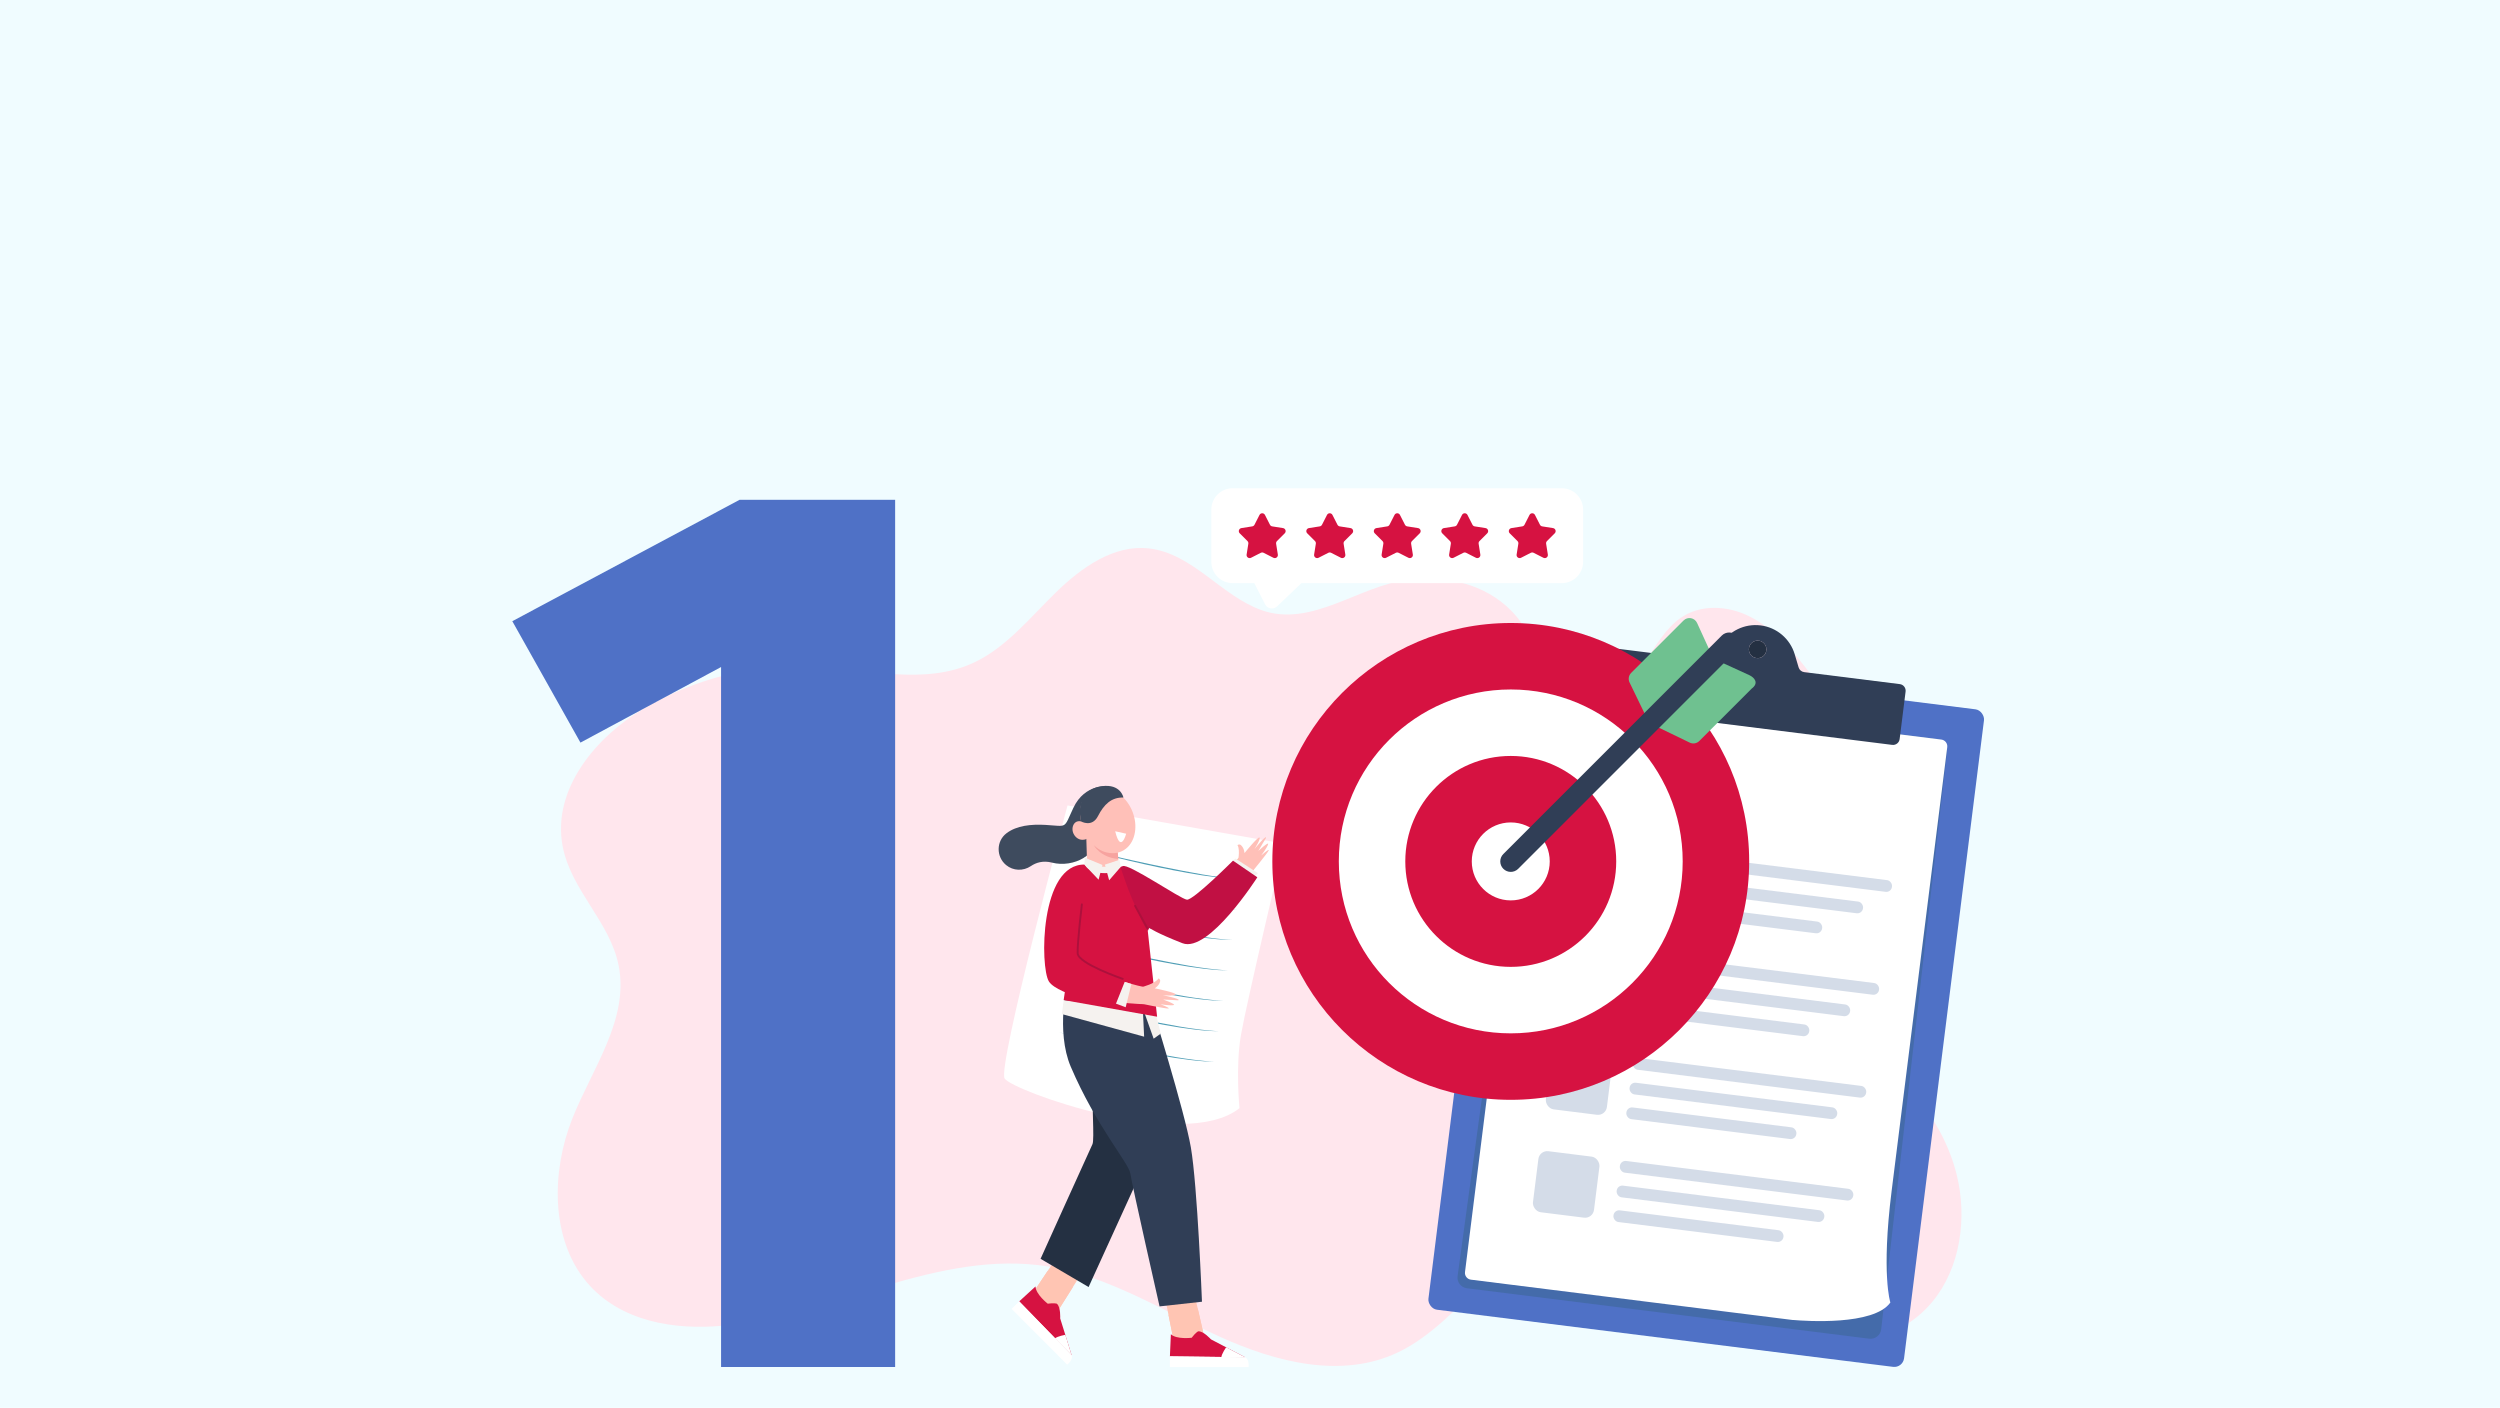 <?xml version="1.0" encoding="UTF-8"?>
<svg id="Layer_1" xmlns="http://www.w3.org/2000/svg" viewBox="0 0 1922.05 1082.35">
  <rect width="1922.05" height="1082.35" fill="#f0fcff"/>
  <g>
    <path d="M1462.34,830.88c-3.88-3.95-7.91-7.72-12.07-11.28-16.43-14.12-34.83-25.56-50.34-40.85-15.51-15.28-28.34-35.7-28.86-58.36-1.05-45.17,44.85-77.46,49.84-122.32,3.5-31.45-13.99-60.97-32.98-85.13-12.1-15.39-25.55-30.25-42.48-38.83-16.93-8.59-38.05-9.89-53.69,1.19-22.14,15.68-30.16,52.58-56.12,58.24-16.26,3.55-32.3-7.78-43.07-21.4-10.77-13.62-18.48-30-30.47-42.37-20.5-21.15-51.1-27.63-79.28-24.16-38.02,4.69-74.36,37.08-112.72,23.56-31.09-10.95-53.23-43.8-86.97-47.56-26.71-2.97-51.6,14.54-71.49,34-19.89,19.46-38.13,42.17-62.75,53.73-38.33,17.99-82.22,4.99-123.98,2.98-44.88-2.16-90.25,9.13-129.71,32.29-36.68,21.53-71.14,62.21-62.57,106.31,6.55,33.72,36.42,57.86,43.03,91.58,8.07,41.14-20.27,78.84-35.64,117.48-16.23,40.81-16.69,92.54,10.87,125.54,25.48,30.51,67.66,37.36,105.57,33.63,84.4-8.32,165.3-58.87,249.14-45.48,46.75,7.47,88.57,34.19,132.12,53.99,43.54,19.8,94.11,32.65,137.3,11.96,51.24-24.54,82.83-91.93,138.59-98.17,28.73-3.21,56.6,11.5,80.43,29.12,23.83,17.62,45.82,38.73,72.29,51.23,39.54,18.69,90.85,13.64,119.5-21.19,21.26-25.84,26.81-64.09,18.52-97.46-6.92-27.84-22.5-52.4-42.02-72.28Z" fill="#ffe6ed"/>
    <g>
      <path d="M820.73,619.25s-53.96,200.51-48.37,209.89c5.59,9.38,137.73,57.02,180.6,22.83,0,0-3.23-31.33,1.15-56.49,4.39-25.15,33.2-146.81,33.2-146.81l-166.58-29.43Z" fill="#fff"/>
      <g>
        <path d="M835.43,653.38c19.19,4.47,40.03,9.32,59.27,13.22,19.82,3.97,39.71,8.11,59.93,9.34-2.53-.09-5.06-.14-7.59-.28-7.08-.5-15.67-1.55-22.64-2.65-30.01-4.76-59.66-11.66-88.97-19.63h0Z" fill="#4e9db5"/>
        <path d="M831.92,676.77c19.19,4.47,40.03,9.32,59.27,13.22,19.82,3.97,39.71,8.11,59.93,9.34-2.53-.09-5.06-.14-7.59-.28-7.08-.5-15.67-1.55-22.64-2.65-30.01-4.76-59.66-11.66-88.97-19.63h0Z" fill="#4e9db5"/>
        <path d="M828.4,700.15c19.19,4.47,40.03,9.32,59.27,13.22,19.82,3.97,39.71,8.11,59.93,9.34-2.53-.09-5.06-.14-7.59-.28-7.08-.5-15.67-1.55-22.64-2.65-30.01-4.76-59.66-11.66-88.97-19.63h0Z" fill="#4e9db5"/>
        <path d="M824.89,723.54c19.19,4.47,40.03,9.32,59.27,13.22,19.82,3.97,39.72,8.11,59.93,9.34-2.53-.09-5.06-.14-7.59-.28-7.08-.5-15.67-1.55-22.64-2.65-30.01-4.76-59.66-11.66-88.97-19.63h0Z" fill="#4e9db5"/>
        <path d="M821.38,746.93c19.19,4.47,40.03,9.32,59.27,13.22,19.82,3.97,39.72,8.11,59.93,9.34-2.53-.09-5.06-.14-7.59-.28-7.08-.5-15.67-1.55-22.64-2.65-30.01-4.76-59.66-11.66-88.97-19.63h0Z" fill="#4e9db5"/>
        <path d="M817.87,770.32c19.19,4.47,40.03,9.32,59.27,13.22,19.82,3.97,39.71,8.11,59.93,9.34-2.53-.09-5.06-.14-7.59-.28-7.08-.5-15.67-1.55-22.64-2.65-30.01-4.76-59.66-11.66-88.97-19.63h0Z" fill="#4e9db5"/>
        <path d="M814.36,793.71c19.19,4.47,40.03,9.32,59.27,13.22,19.82,3.97,39.71,8.11,59.93,9.34-2.53-.09-5.06-.14-7.59-.28-7.08-.5-15.67-1.55-22.64-2.65-30.01-4.76-59.66-11.66-88.97-19.63h0Z" fill="#4e9db5"/>
      </g>
    </g>
    <g>
      <g>
        <rect x="1127.44" y="521.47" width="368.53" height="509.48" rx="7.55" ry="7.55" transform="translate(106.71 -157.09) rotate(7.14)" fill="#4f71c6"/>
        <path d="M1437.08,1029.22l-309.31-38.77c-4.55-.57-7.77-4.76-7.15-9.3l60.39-441.81c.73-5.35,5.65-9.13,11-8.46l296.24,37.13c5.35.67,9.19,5.55,8.57,10.91l-50.51,443.05c-.52,4.55-4.68,7.82-9.23,7.25Z" fill="#446baa"/>
        <path d="M1453.35,1001.42s-7.09-21.47.97-85.78l42.76-341.2c.36-2.87-1.68-5.49-4.54-5.85l-304.84-38.2c-2.87-.36-5.49,1.68-5.85,4.54l-55.53,443.05c-.36,2.87,1.68,5.49,4.54,5.85l247.66,31.04.04-.05c9.67.83,62,4.46,74.79-13.4Z" fill="#fff"/>
        <g>
          <path d="M1382.82,513.13l-3.01-10.11c-3.56-11.94-13.83-20.65-26.19-22.2h0c-12.36-1.55-24.47,4.35-30.86,15.05l-5.41,9.05c-1.04,1.74-3.02,2.71-5.03,2.45l-83.16-10.42c-2.81-.35-5.36,1.64-5.72,4.44l-4.58,36.56c-.35,2.81,1.64,5.36,4.44,5.72l231.46,29.01c2.81.35,5.36-1.64,5.72-4.44l4.58-36.56c.35-2.81-1.64-5.36-4.44-5.72l-73.52-9.21c-2.02-.25-3.69-1.67-4.27-3.62ZM1351.54,506c-4.61.13-7.97-4.19-6.71-8.63.78-2.76,3.38-4.78,6.25-4.86,4.61-.13,7.97,4.19,6.71,8.63-.78,2.76-3.38,4.78-6.25,4.86Z" fill="#303e56"/>
          <path d="M1352.15,492.56c3.7.46,6.32,3.83,5.85,7.53s-3.83,6.32-7.53,5.85c-3.7-.46-6.32-3.83-5.85-7.53.46-3.7,3.83-6.32,7.53-5.85Z" fill="#243042"/>
        </g>
        <g>
          <rect x="1210.27" y="649.6" width="47.3" height="47.3" rx="6.88" ry="6.88" transform="translate(2374.54 1494.72) rotate(-172.86)" fill="#d4dce8"/>
          <rect x="1274.49" y="665.87" width="180.85" height="9.06" rx="4.33" ry="4.33" transform="translate(2635.87 1505.32) rotate(-172.86)" fill="#d4dce8"/>
          <rect x="1272.13" y="683.59" width="160.87" height="9.06" rx="4.33" ry="4.33" transform="translate(2609.06 1539.09) rotate(-172.86)" fill="#d4dce8"/>
          <rect x="1269.77" y="700.77" width="131.71" height="9.06" rx="4.33" ry="4.33" transform="translate(2573.16 1571.22) rotate(-172.86)" fill="#d4dce8"/>
        </g>
        <g>
          <rect x="1200.36" y="728.7" width="47.3" height="47.3" rx="6.88" ry="6.88" transform="translate(2344.95 1651.08) rotate(-172.86)" fill="#d4dce8"/>
          <rect x="1264.58" y="744.97" width="180.85" height="9.06" rx="4.33" ry="4.33" transform="translate(2606.28 1661.68) rotate(-172.86)" fill="#d4dce8"/>
          <rect x="1262.21" y="762.69" width="160.87" height="9.06" rx="4.33" ry="4.33" transform="translate(2579.47 1695.45) rotate(-172.86)" fill="#d4dce8"/>
          <rect x="1259.85" y="779.87" width="131.71" height="9.06" rx="4.33" ry="4.33" transform="translate(2543.58 1727.58) rotate(-172.86)" fill="#d4dce8"/>
        </g>
        <g>
          <rect x="1190.44" y="807.8" width="47.3" height="47.3" rx="6.88" ry="6.88" transform="translate(2315.37 1807.43) rotate(-172.86)" fill="#d4dce8"/>
          <rect x="1254.66" y="824.07" width="180.85" height="9.06" rx="4.33" ry="4.33" transform="translate(2576.7 1818.03) rotate(-172.86)" fill="#d4dce8"/>
          <rect x="1252.3" y="841.8" width="160.87" height="9.06" rx="4.33" ry="4.33" transform="translate(2549.88 1851.81) rotate(-172.86)" fill="#d4dce8"/>
          <rect x="1249.94" y="858.98" width="131.71" height="9.06" rx="4.33" ry="4.33" transform="translate(2513.99 1883.93) rotate(-172.86)" fill="#d4dce8"/>
        </g>
        <g>
          <rect x="1180.53" y="886.91" width="47.3" height="47.3" rx="6.88" ry="6.88" transform="translate(2285.78 1963.79) rotate(-172.86)" fill="#d4dce8"/>
          <rect x="1244.75" y="903.17" width="180.85" height="9.06" rx="4.33" ry="4.33" transform="translate(2547.11 1974.39) rotate(-172.86)" fill="#d4dce8"/>
          <rect x="1242.39" y="920.9" width="160.87" height="9.06" rx="4.33" ry="4.33" transform="translate(2520.29 2008.17) rotate(-172.86)" fill="#d4dce8"/>
          <rect x="1240.02" y="938.08" width="131.71" height="9.06" rx="4.33" ry="4.33" transform="translate(2484.4 2040.29) rotate(-172.86)" fill="#d4dce8"/>
        </g>
        <path d="M1263.8,660.85c1.9-1.47,2.24-4.2.76-6.1h0c-1.47-1.9-4.2-2.24-6.1-.76l-29.03,22.56c-1.9,1.47-4.63,1.13-6.1-.76l-12.29-15.81c-1.47-1.9-4.2-2.24-6.1-.76h0c-1.9,1.47-2.24,4.2-.76,6.1l16.9,21.75c1.85,2.38,5.29,2.82,7.67.97l35.04-27.17Z" fill="#47b284"/>
      </g>
      <g>
        <circle cx="1161.5" cy="662.27" r="183.3" fill="#d61241"/>
        <circle cx="1161.5" cy="662.27" r="132.19" fill="#fff"/>
        <circle cx="1161.5" cy="662.27" r="81.08" fill="#d61241"/>
        <circle cx="1161.5" cy="662.27" r="29.97" fill="#fff"/>
        <g>
          <path d="M1315.82,503.14l-11.08-24.21c-1.87-4.08-7.23-5.04-10.4-1.87l-40.27,40.27c-1.94,1.94-2.44,4.89-1.24,7.36l13.53,27.92,49.47-49.47Z" fill="#6fc190"/>
          <path d="M1320.63,507.95l24.21,11.08c4.08,1.87,7.66,6.15,1.87,10.4l-40.27,40.27c-1.94,1.94-4.89,2.44-7.36,1.24l-27.92-13.53,49.47-49.47Z" fill="#6fc190"/>
          <path d="M1161.5,670.33c-2.06,0-4.13-.79-5.7-2.36-3.15-3.15-3.15-8.25,0-11.4l167.93-167.93c3.15-3.15,8.25-3.15,11.4,0,3.15,3.15,3.15,8.25,0,11.4l-167.93,167.93c-1.57,1.57-3.64,2.36-5.7,2.36Z" fill="#303e56"/>
        </g>
      </g>
    </g>
    <g>
      <path d="M1217.14,391.79v40.12c0,9.07-7.35,16.43-16.43,16.43h-200.17l-18.7,17.86c-2.81,2.69-7.42,1.9-9.19-1.56l-8.31-16.3h-16.63c-9.07,0-16.42-7.36-16.42-16.43v-40.12c0-9.07,7.35-16.42,16.42-16.42h252.99c9.07,0,16.43,7.35,16.43,16.42Z" fill="#fff"/>
      <path d="M972.52,395.9l3.84,7.53c.34.67.99,1.14,1.73,1.26l8.34,1.32c1.9.3,2.66,2.63,1.3,4l-5.97,5.97c-.53.53-.78,1.29-.66,2.04l1.32,8.34c.3,1.9-1.68,3.34-3.4,2.47l-7.53-3.83c-.67-.34-1.47-.34-2.14,0l-7.53,3.83c-1.72.87-3.7-.57-3.4-2.47l1.32-8.34c.12-.75-.13-1.5-.66-2.04l-5.97-5.97c-1.36-1.36-.6-3.69,1.3-4l8.34-1.32c.75-.12,1.39-.59,1.73-1.26l3.84-7.53c.87-1.72,3.33-1.72,4.2,0Z" fill="#d61241"/>
      <path d="M1024.42,395.9l3.84,7.53c.34.67.99,1.14,1.73,1.26l8.34,1.32c1.9.3,2.66,2.63,1.3,4l-5.97,5.97c-.53.53-.78,1.29-.66,2.04l1.32,8.34c.3,1.9-1.68,3.34-3.4,2.47l-7.53-3.83c-.67-.34-1.47-.34-2.14,0l-7.53,3.83c-1.72.87-3.7-.57-3.4-2.47l1.32-8.34c.12-.75-.13-1.5-.66-2.04l-5.97-5.97c-1.36-1.36-.6-3.69,1.3-4l8.34-1.32c.75-.12,1.39-.59,1.73-1.26l3.84-7.53c.87-1.72,3.33-1.72,4.2,0Z" fill="#d61241"/>
      <path d="M1076.32,395.9l3.84,7.53c.34.67.99,1.14,1.73,1.26l8.34,1.32c1.9.3,2.66,2.63,1.3,4l-5.97,5.97c-.53.53-.78,1.29-.66,2.04l1.32,8.34c.3,1.9-1.68,3.34-3.4,2.47l-7.53-3.83c-.67-.34-1.47-.34-2.14,0l-7.53,3.83c-1.72.87-3.7-.57-3.4-2.47l1.32-8.34c.12-.75-.13-1.5-.66-2.04l-5.97-5.97c-1.36-1.36-.6-3.69,1.3-4l8.34-1.32c.75-.12,1.39-.59,1.73-1.26l3.84-7.53c.87-1.72,3.33-1.72,4.2,0Z" fill="#d61241"/>
      <path d="M1128.22,395.9l3.84,7.53c.34.67.99,1.14,1.73,1.26l8.34,1.32c1.9.3,2.66,2.63,1.3,4l-5.97,5.97c-.53.53-.78,1.29-.66,2.04l1.32,8.34c.3,1.9-1.68,3.34-3.4,2.47l-7.53-3.83c-.67-.34-1.47-.34-2.14,0l-7.53,3.83c-1.72.87-3.7-.57-3.4-2.47l1.32-8.34c.12-.75-.13-1.5-.66-2.04l-5.97-5.97c-1.36-1.36-.6-3.69,1.3-4l8.34-1.32c.75-.12,1.39-.59,1.73-1.26l3.84-7.53c.87-1.72,3.33-1.72,4.2,0Z" fill="#d61241"/>
      <path d="M1180.11,395.9l3.84,7.53c.34.67.99,1.14,1.73,1.26l8.34,1.32c1.9.3,2.66,2.63,1.3,4l-5.97,5.97c-.53.53-.78,1.29-.66,2.04l1.32,8.34c.3,1.9-1.68,3.34-3.4,2.47l-7.53-3.83c-.67-.34-1.47-.34-2.14,0l-7.53,3.83c-1.72.87-3.7-.57-3.4-2.47l1.32-8.34c.12-.75-.13-1.5-.66-2.04l-5.97-5.97c-1.36-1.36-.6-3.69,1.3-4l8.34-1.32c.75-.12,1.39-.59,1.73-1.26l3.84-7.53c.87-1.72,3.33-1.72,4.2,0Z" fill="#d61241"/>
    </g>
    <path d="M688.2,384.25v666.75h-133.83v-538.17l-108.11,58.1-52.39-93.35,174.79-93.35h119.54Z" fill="#4f71c6"/>
    <g>
      <g>
        <g>
          <g>
            <g>
              <polygon points="844.54 958.2 807.38 1017.3 789.35 1001.23 825.51 947.15 844.54 958.2" fill="#ffc5b3"/>
              <path d="M805.4,977.23l-16.05,24,18.02,16.06,17.37-27.61c-6.53-4.02-12.98-8.18-19.34-12.45Z" fill="#ffc5b3"/>
            </g>
            <g>
              <path d="M783.59,1000.52l40.35,41.5-8.85-28.4s.53-8.88-2.6-11.32c0,0-2.09-.7-6.97,0,0,0-9.22-7.15-9.39-13.25l-12.55,11.48Z" fill="#d61241"/>
              <path d="M819.03,1026.21s-5.81,1.05-8.06,2.79l12.97,13.01-4.91-15.81Z" fill="#fff"/>
              <path d="M783.59,1000.52s-4.19,4.14-5.85,5.8l42.75,42.86s4.57-3.53,3.45-7.16l-40.35-41.5Z" fill="#fff"/>
            </g>
          </g>
          <path d="M839.91,827.31c-.65,20.33,1.69,48.74,0,52.37-4.14,8.88-39.9,88.12-39.9,88.12l36.92,21.7,42.34-92.84,16.27-62.46c-17.13,2.81-38.54-9.97-55.62-6.89Z" fill="#243042"/>
        </g>
        <g>
          <g>
            <g>
              <polygon points="912.53 969.74 928.13 1037.78 904.03 1039.2 891.27 975.41 912.53 969.74" fill="#ffc5b3"/>
              <path d="M898.36,1010.89l5.66,28.31,24.1-1.42-7.29-31.8c-7.46,1.79-14.95,3.41-22.48,4.9Z" fill="#ffc5b3"/>
            </g>
            <g>
              <path d="M899.45,1042.77l57.88.74-26.35-13.79s-5.91-6.65-9.85-6.16c0,0-1.97.99-4.93,4.93,0,0-11.58,1.48-16.01-2.71l-.74,16.99Z" fill="#d61241"/>
              <path d="M942.67,1035.82s-3.36,4.86-3.71,7.68h18.37s-14.66-7.68-14.66-7.68Z" fill="#fff"/>
              <path d="M899.45,1042.77s-.03,5.89-.03,8.24h60.53s.73-5.73-2.63-7.5l-57.88-.74Z" fill="#fff"/>
            </g>
          </g>
          <path d="M821.21,754.46c-.69.04-9.62,38.37,2,65.62,19.49,45.68,44.59,74.05,45.8,82.06,1.46,9.69,22.48,102.24,22.48,102.24l32.61-3.59s-3.48-89.31-8.53-118.6c-4.87-28.21-30.55-110.37-30.55-110.37l-63.8-17.35Z" fill="#303e56"/>
        </g>
      </g>
      <g>
        <path d="M852.24,604.56s-18.07-2.61-27.05,16.62c-7.69,16.46-4.09,14.01-21.49,13.02-10.89-.62-22.03.46-29.88,6.42-7.97,6.05-8.02,18.06-.32,24.45h0c5.45,4.53,13.2,4.77,19.07.79,3.91-2.65,9.31-4.45,16.27-2.65,16.28,4.21,36.42-6.05,34.43-22.46-1.99-16.41,8.98-36.2,8.98-36.2Z" fill="#3e4b5e"/>
        <g>
          <g>
            <path d="M840.27,607.54c-1.41.64-2.75,1.52-3.98,2.64-11.03,10.07-4.73,30.33,4.67,39.65,5.2,5.15,12.94,7.68,19.81,5.3,10.05-3.48,13.46-14.68,11.69-24.77-1.31-7.52-5.28-14.69-11.29-19.25-6.01-4.55-14.24-6.62-20.9-3.57Z" fill="#ffc0b8"/>
            <path d="M837.54,643.68c-1.93,1.82-5.23,2.49-7.73,1.54-2.5-.95-4.51-3.38-5.09-6.16-.52-2.49.19-5.28,2.05-6.75,1.86-1.46,5.13-1.29,6.63.72l4.14,10.64Z" fill="#ffc0b8"/>
            <path d="M834.96,637.04l1.06,35.55c.09,6.57,5.29,11.93,11.85,12.23h0c7.58.35,13.7-6.12,12.92-13.67l-3.15-33.07-22.68-1.04Z" fill="#ffc0b8"/>
            <path d="M859.77,660.41l-.37-4.88s-9.85,2.75-18.44-5.71c0,0,4.83,9.38,18.81,10.59Z" fill="#f7a39f"/>
            <path d="M865.82,640.97s-4.14,15.79-8.44-1.88" fill="#fff"/>
          </g>
          <path d="M831.15,631.51s8.38,4.94,13-4.08c4.62-9.03,10.32-14.51,19.56-14.29,0,0-2.01-10.71-16.66-8.7-13.32,1.83-19.23,12.57-15.9,27.08Z" fill="#3e4b5e"/>
        </g>
      </g>
      <g>
        <g>
          <polygon points="817.77 768.86 816.41 779.65 879.63 797.02 878.63 775.86 817.77 768.86" fill="#f5f2ef"/>
          <polygon points="879.72 778.27 886.95 798.57 892.34 794.71 888.87 780.08 879.72 778.27" fill="#f5f2ef"/>
        </g>
        <path d="M822.38,757.07c17.88,2.36,57.35,21.21,57.35,21.21l.31-88.73c-.5-2.53-1.12-4.75-1.81-6.73-18.8-.32-37.7-1.9-56.37.75-.65.09-1.27.12-1.88.11l-5.78,9.65,7.59,29.68c1.41,5.49.61,29.17.59,34.07Z" fill="#f5f2ef"/>
        <path d="M860.2,665.89c-9.72,1.84-25.18-1.12-25.18-1.12-25.5,1.27-26.53,27.39-28.1,39.55l28,5.05,33.51,2.3,18.82,1.38,11.48-24.33s-24.04-19.32-38.54-22.82Z" fill="#f5f2ef"/>
        <polygon points="882.22 713.76 889.6 781.66 817.77 768.86 828.59 694.57 882.22 713.76" fill="#d61241"/>
        <g>
          <g>
            <path d="M865.74,669.6s45.42,29.24,48.41,27.31c20.45-13.23,37.91-37.21,37.91-37.21l12.3,7.61s-35.07,66.56-65,52.41c-31.76-15.01-46.59-36.02-46.59-36.02l12.97-14.11Z" fill="#fdb899"/>
            <path d="M958.52,676.84c-3.5-2.32-6.97-4.68-10.43-7.06.36-.55.7-1.08.98-1.57l2.33-4.35s2.45-10.08,0-14.12c.53-.45,1.74-.73,2.46-.14,2.83,2.32,2.93,6.28,2.93,6.28,0,0,10.77-13.32,11.61-11.93.84,1.38-4,8.92-4,8.92,0,0,8.57-10.62,8.95-9.01.14.62,0,0-5.9,10.31,0,0,7.94-7.25,7.54-5.28-.49,2.47-5.35,8.81-5.35,8.81,0,0,6.21-5.53,5.8-3.95-.41,1.58-14.28,18.34-14.28,18.34,0,0-1.14,2.05-2.65,4.75Z" fill="#ffc0b8"/>
          </g>
          <polygon points="946.07 663.98 949.76 660 967.18 671.34 961.82 676.47 946.07 663.98" fill="#f5f2ef"/>
        </g>
        <g>
          <g>
            <path d="M878.86,758.71s-25.55-5.09-44.48-17.61c-2.12-1.4-.49-39.29.38-56.74-7.73-.39-15.5-.36-23.24-.44-.26,1.14-.48,2.29-.59,3.46-1.02,11.23-2.55,30.59-3.2,51.93-.95,31.53,71.58,32.71,71.58,32.71l-.47-13.3Z" fill="#ffc0b8"/>
            <path d="M870.03,771.11c.42-4.18.89-8.35,1.39-12.51.66.07,1.28.12,1.84.14l4.94.04s10.06-2.52,12.5-6.57c.64.26,1.46,1.2,1.27,2.11-.74,3.59-4.2,5.52-4.2,5.52,0,0,16.8,3.34,15.97,4.72-.83,1.39-9.76.61-9.76.61,0,0,13.39,2.65,12.14,3.73-.48.42,0,0-11.87-.42,0,0,10.11,3.65,8.19,4.22-2.42.71-10.29-.63-10.29-.63,0,0,7.79,2.92,6.2,3.29-1.59.38-22.88-4.11-22.88-4.11,0,0-2.35-.06-5.44-.14Z" fill="#ffc0b8"/>
          </g>
          <polygon points="854.79 770.44 865.44 774.41 869.84 756.53 862.17 754.11 854.79 770.44" fill="#f5f2ef"/>
        </g>
        <path d="M834.21,664.69s1.88,6.53,15.17,6.6c4.61.02,7.34-1.21,12.44-4.91,1.65-1.2,10.02,3.24,19.45,8.76v40.83s-16.28,38.14-16.28,38.14l-7.87,19.68s-43.79-8.36-50.68-19.19c-6.89-10.82-7.17-90.89,27.76-89.91Z" fill="#d61241"/>
        <g>
          <polygon points="847.58 664.99 834.02 659.39 833.67 664.8 844.61 676.32 847.58 664.99" fill="#f5f2ef"/>
          <polygon points="860.73 661 849.46 664.75 852.74 676.78 861.63 666.52 860.73 661" fill="#f5f2ef"/>
        </g>
        <path d="M863.16,752.57s-34.35-11.74-34.64-19.67c-.29-7.93,3.23-37.58,3.23-37.58" fill="none" stroke="#ad103c" stroke-linecap="round" stroke-miterlimit="10" stroke-width="1.5"/>
        <path d="M882.49,715.72c-1.39-1.93-2.61-3.97-3.72-6.06-2.28-4.29-4.1-8.8-6.09-13.23-4.3-9.55-7.84-19.43-11.09-29.38.49-.34,1-.69,1.53-1.08,3.86-2.8,44.5,25.24,49.42,25.73,4.92.49,35.42-30.01,35.42-30.01l18.7,12.79s-37.39,58.55-57.57,50.68c-20.17-7.87-25.58-11.81-25.58-11.81l-1.01,2.37Z" fill="#c11043"/>
        <line x1="872.67" y1="696.43" x2="882.22" y2="713.76" fill="none" stroke="#ad103c" stroke-linecap="round" stroke-miterlimit="10" stroke-width="1.5"/>
      </g>
    </g>
  </g>
</svg>